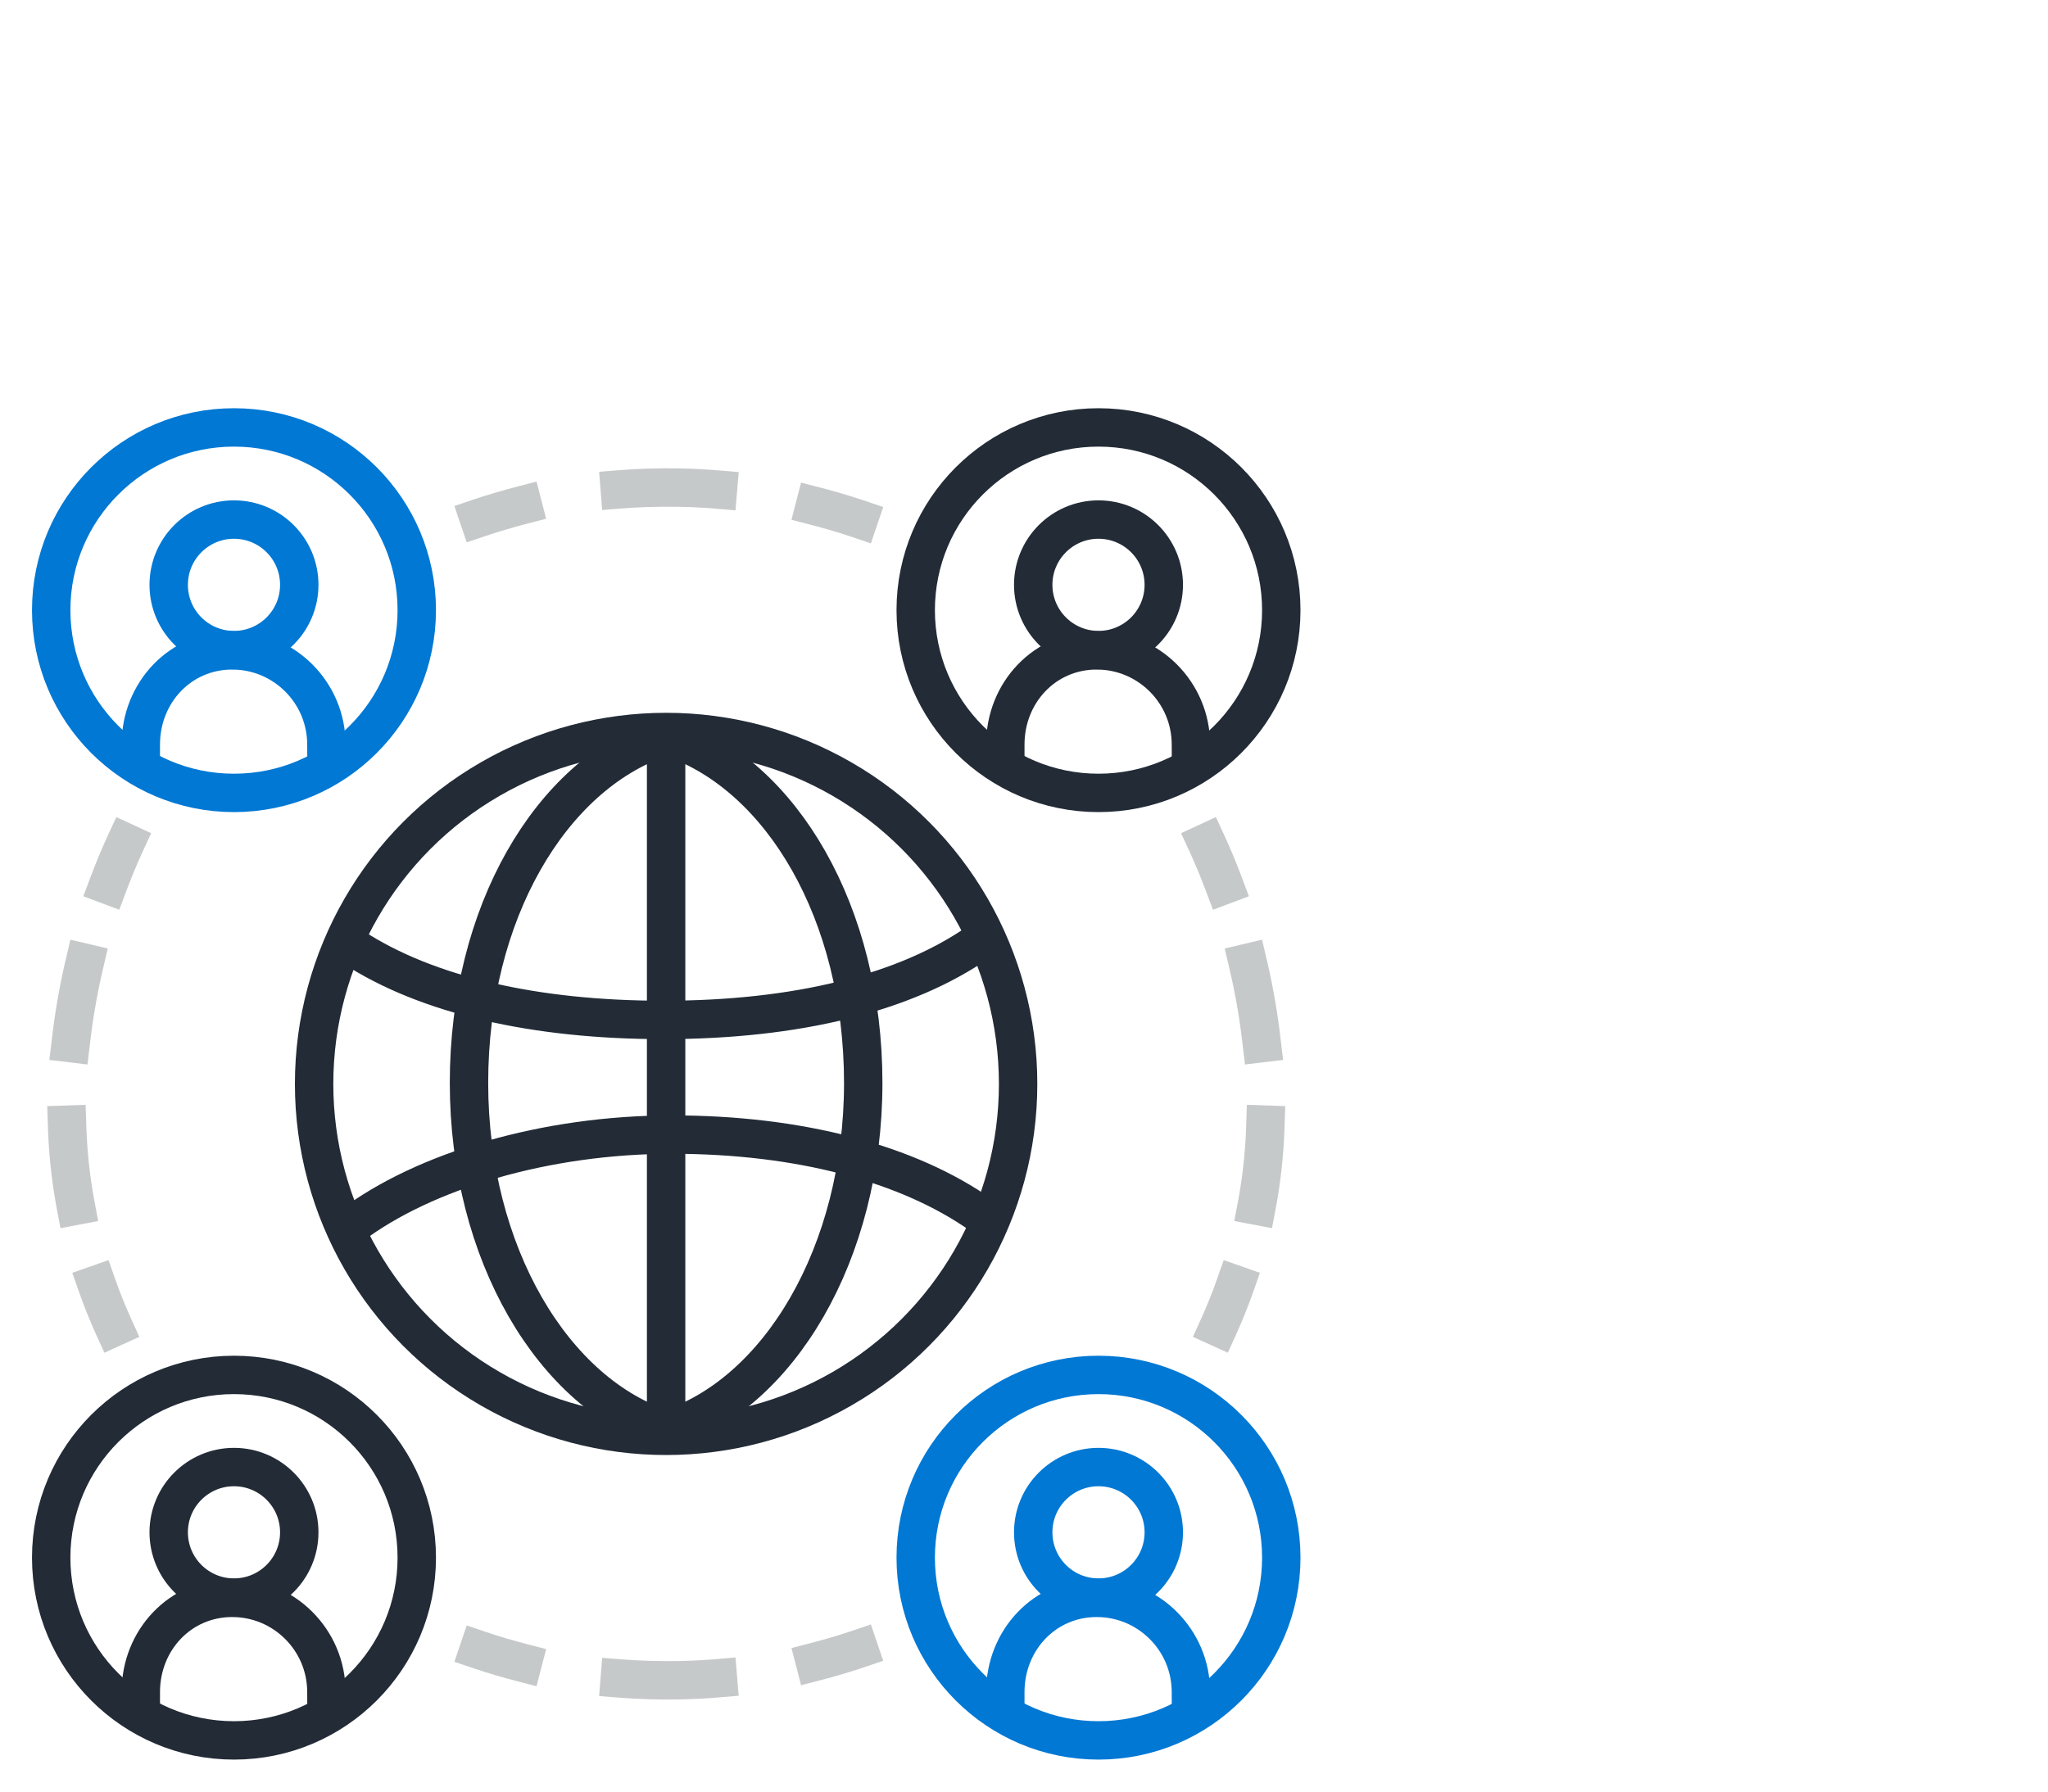 <?xml version="1.0" encoding="UTF-8"?><svg xmlns="http://www.w3.org/2000/svg" xmlns:xlink="http://www.w3.org/1999/xlink" viewBox="0 0 80 70"><defs><style>.cls-1{stroke-dasharray:0 0 3.19 3.19;}.cls-1,.cls-2,.cls-3,.cls-4,.cls-5{fill:none;stroke-linecap:square;stroke-width:1.5px;}.cls-1,.cls-4,.cls-5{stroke:#c6c9ca;stroke-miterlimit:10;}.cls-6{clip-path:url(#clippath);}.cls-2{stroke:#222b36;}.cls-2,.cls-3{stroke-linejoin:round;}.cls-3{stroke:#0078d4;}.cls-7{clip-path:url(#clippath-1);}.cls-8{clip-path:url(#clippath-3);}.cls-9{clip-path:url(#clippath-2);}.cls-5{stroke-dasharray:0 0 3.84 3.84;}</style><clipPath id="clippath"><circle class="cls-2" cx="9.14" cy="60.86" r="7.14"/></clipPath><clipPath id="clippath-1"><circle class="cls-2" cx="42.91" cy="23.84" r="7.14"/></clipPath><clipPath id="clippath-2"><circle class="cls-3" cx="42.91" cy="60.86" r="7.14"/></clipPath><clipPath id="clippath-3"><circle class="cls-3" cx="9.14" cy="23.84" r="7.14"/></clipPath></defs><g id="Obsidian_Stroke"><g id="Obsidian_Stroke-2"><g><g><circle class="cls-2" cx="26.02" cy="42.35" r="13.75"/><g><path class="cls-2" d="M26.02,55.87c-4.41-1.38-7.7-6.92-7.7-13.56s3.19-12,7.48-13.48"/><path class="cls-2" d="M26.02,55.87c4.41-1.38,7.7-6.92,7.7-13.56s-3.19-12-7.48-13.48"/></g><g><path class="cls-2" d="M38.35,47.49c-2.88-2.04-7.15-3.16-12.09-3.16s-9.69,1.41-12.56,3.58"/><path class="cls-2" d="M38.25,36.79c-2.87,2.01-7.15,3.06-12.34,3.06-4.99,0-9.22-.96-12.11-2.84"/></g><line class="cls-2" x1="26.02" y1="55.8" x2="26.02" y2="28.9"/></g><g><g><g class="cls-6"><g><path class="cls-2" d="M5.5,69.92h0v-3.81c0-2.03,1.54-3.68,3.57-3.68s3.68,1.65,3.68,3.68l.02,3.81H5.5Z"/><circle class="cls-2" cx="9.14" cy="59.87" r="2.55"/></g></g><circle class="cls-2" cx="9.14" cy="60.86" r="7.14"/></g><g><g class="cls-7"><g><path class="cls-2" d="M39.27,32.9h0v-3.81c0-2.03,1.54-3.68,3.57-3.68s3.68,1.65,3.68,3.68l.02,3.81h-7.27Z"/><circle class="cls-2" cx="42.91" cy="22.85" r="2.55"/></g></g><circle class="cls-2" cx="42.91" cy="23.84" r="7.14"/></g></g></g></g></g><g id="Steel_Stroke"><g id="Steel_Stroke-2"><g><g><path class="cls-4" d="M4.45,51.86c-.25-.55-.47-1.1-.67-1.67"/><path class="cls-1" d="M2.96,47.11c-.32-1.69-.42-3.44-.3-5.23,.14-2,.5-3.94,1.06-5.79"/><path class="cls-4" d="M4.22,34.58c.21-.56,.44-1.12,.69-1.66"/></g><g><path class="cls-4" d="M47.59,51.86c.25-.55,.47-1.1,.67-1.67"/><path class="cls-1" d="M49.09,47.11c.32-1.69,.42-3.44,.3-5.23-.14-2-.5-3.94-1.06-5.79"/><path class="cls-4" d="M47.82,34.58c-.21-.56-.44-1.12-.69-1.66"/></g><g><path class="cls-4" d="M18.7,20.24c.56-.19,1.14-.36,1.72-.51"/><path class="cls-5" d="M24.21,19.12c.75-.06,1.51-.08,2.28-.07,1.18,.02,2.34,.13,3.47,.32"/><path class="cls-4" d="M31.83,19.77c.58,.15,1.16,.32,1.72,.51"/></g><g><path class="cls-4" d="M18.7,64.46c.56,.19,1.14,.36,1.72,.51"/><path class="cls-5" d="M24.21,65.58c.75,.06,1.51,.08,2.28,.07,1.18-.02,2.34-.13,3.47-.32"/><path class="cls-4" d="M31.83,64.93c.58-.15,1.16-.32,1.72-.51"/></g></g></g></g><g id="Ocean_Stroke"><g id="Ocean_Stroke-2"><g><g class="cls-9"><g><path class="cls-3" d="M39.27,69.92h0v-3.81c0-2.03,1.54-3.68,3.57-3.68s3.68,1.65,3.68,3.68l.02,3.81h-7.27Z"/><circle class="cls-3" cx="42.91" cy="59.87" r="2.55"/></g></g><circle class="cls-3" cx="42.91" cy="60.86" r="7.14"/></g><g><g class="cls-8"><g><path class="cls-3" d="M5.5,32.9h0v-3.81c0-2.03,1.54-3.68,3.57-3.68s3.68,1.65,3.68,3.68l.02,3.81H5.5Z"/><circle class="cls-3" cx="9.14" cy="22.85" r="2.55"/></g></g><circle class="cls-3" cx="9.14" cy="23.84" r="7.14"/></g></g></g></svg>